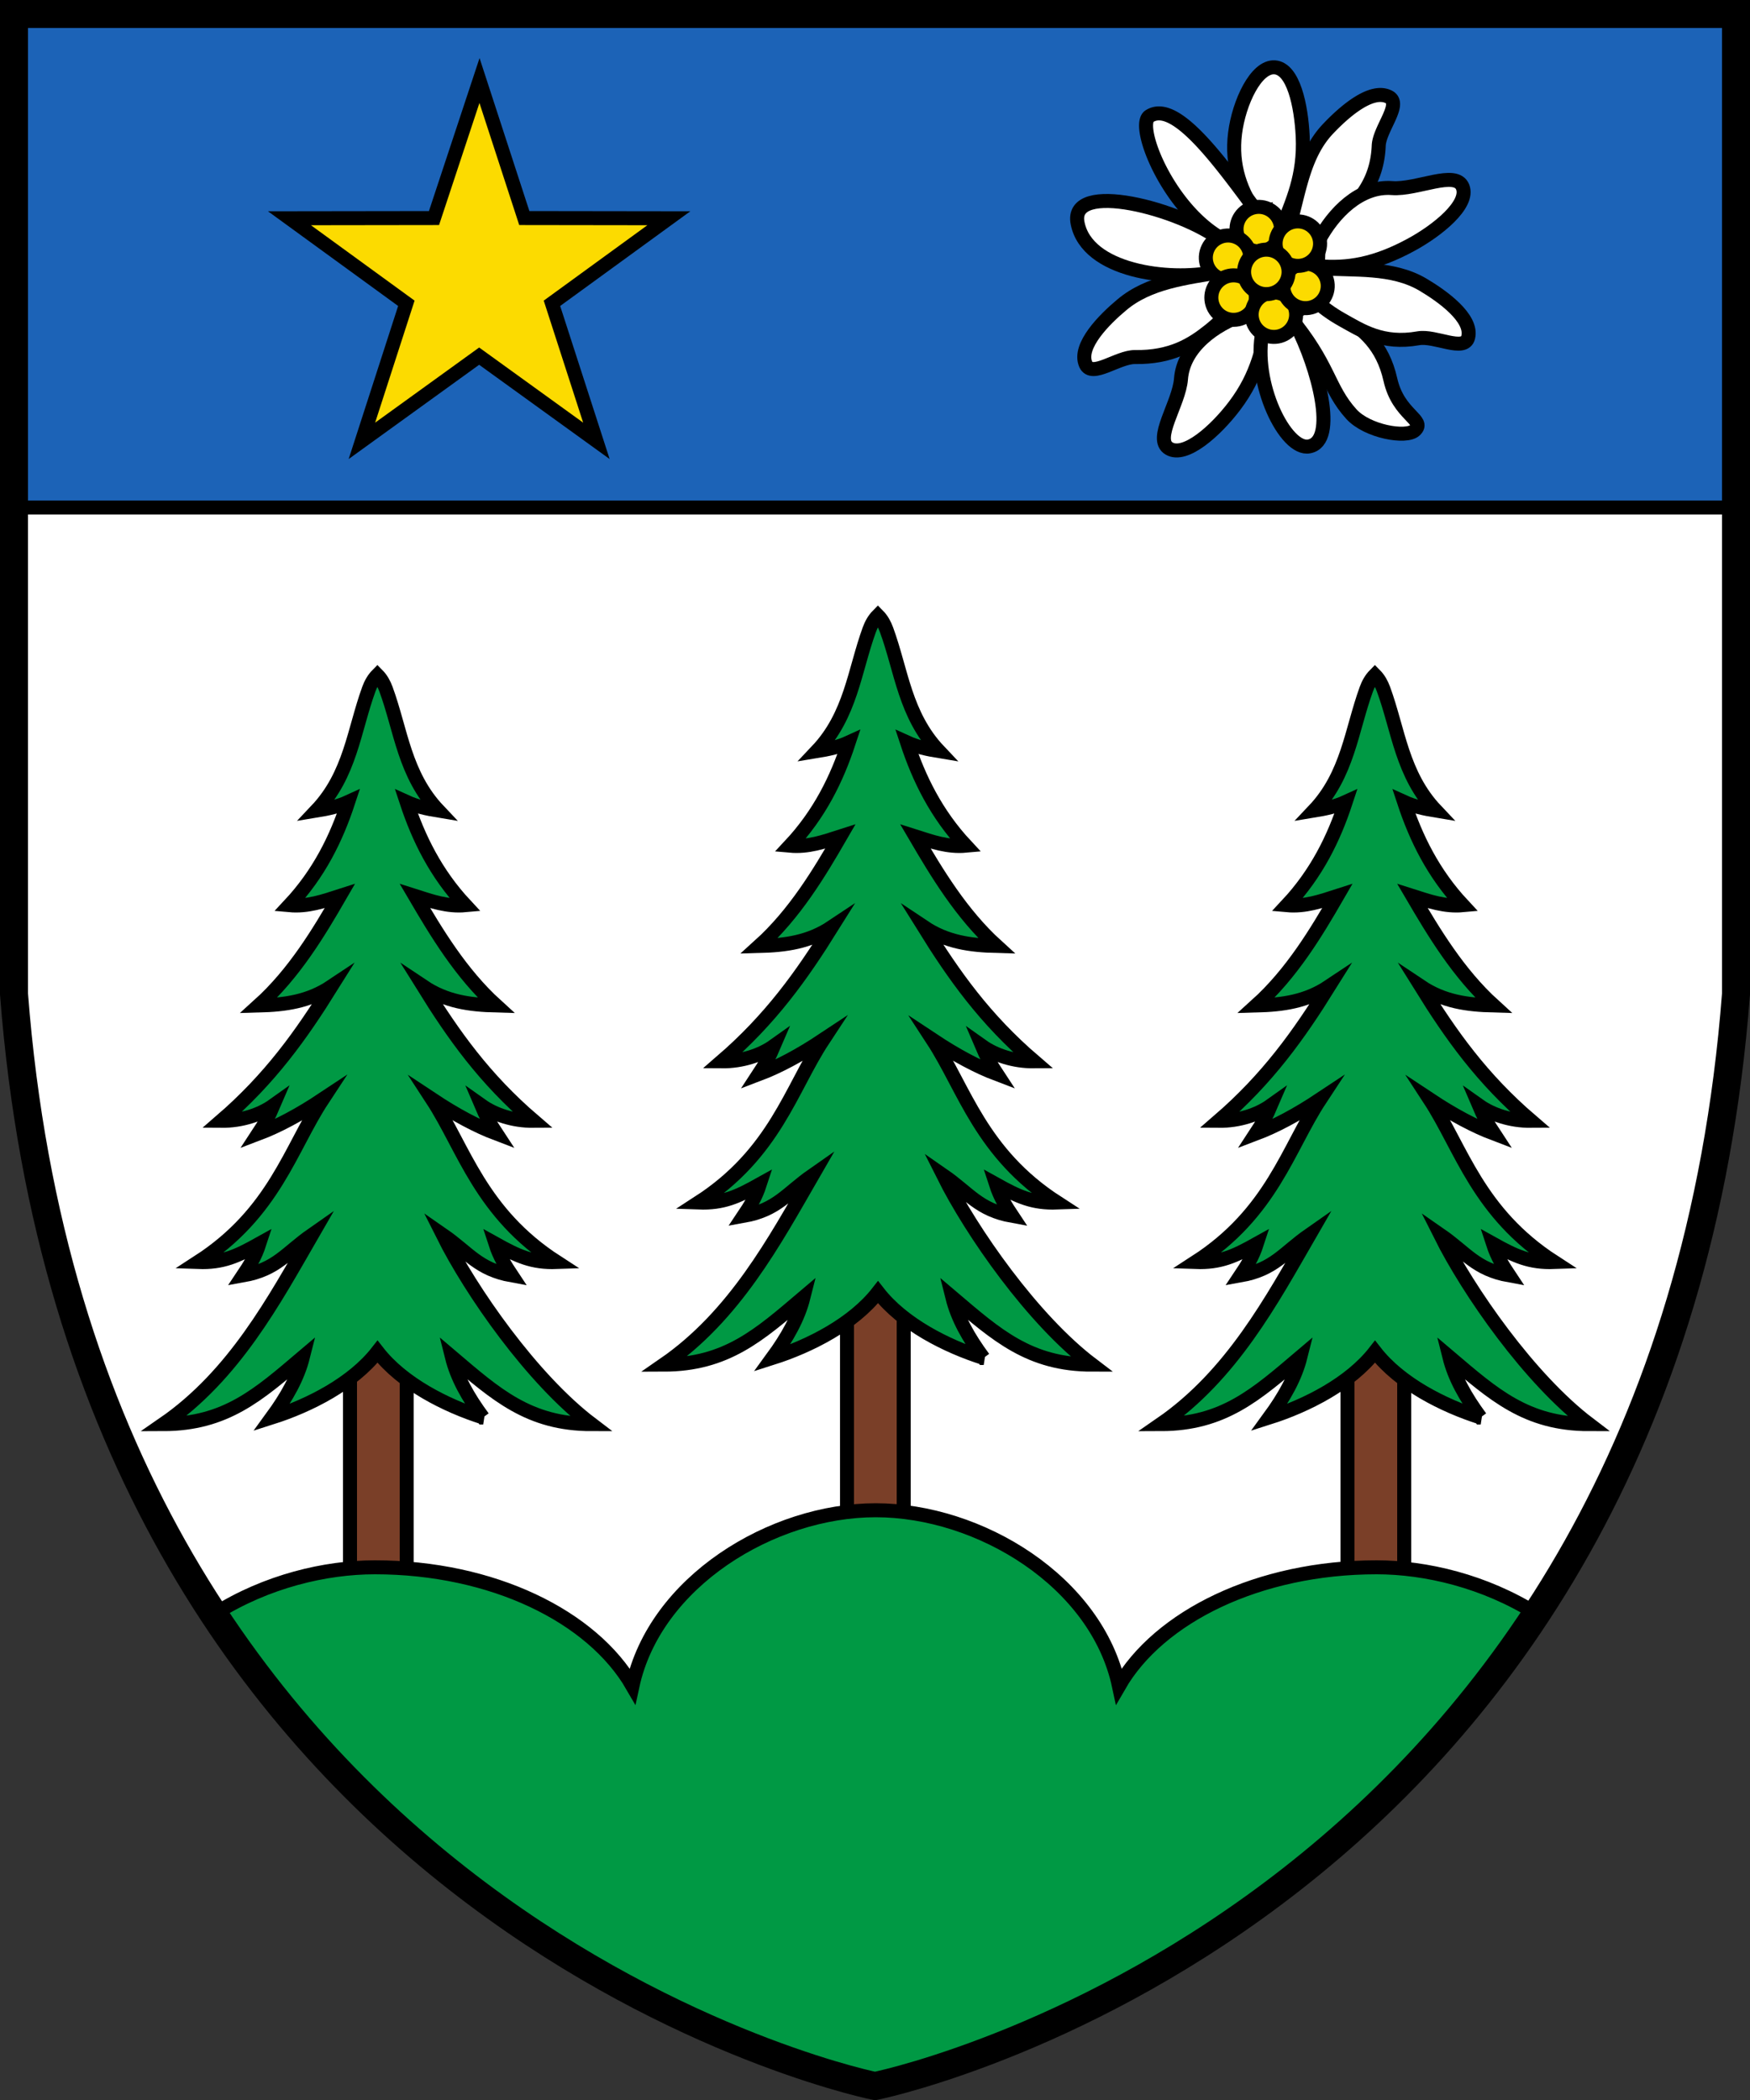 <svg xmlns="http://www.w3.org/2000/svg" width="500" height="600" version="1.0"><rect width="100%" height="100%" fill="#333333" stroke="none"/><path fill="#fff" d="M4 4v280c20 260 236 310 246 312 10-2 226-52 246-312V4z"/><path fill="#1c63b7" stroke="#000" stroke-dashoffset="4.58" stroke-miterlimit="1" stroke-width="4" d="M4 145h492V4H4z"/><g stroke="#000" stroke-dashoffset="4.58" stroke-miterlimit="8" stroke-width="1.87" transform="matrix(2.14 0 0 2.14 23.7 8.99)"><path fill="#fff" d="M157 24.8c-2.46-3.32-3.71-6.95-3.18-11.2.51-4.09 2.8-9 5.31-8.81 2.49.192 3.52 5.12 3.72 9.21.258 5.35-1.42 8.73-2.83 12.4z"/><path fill="#fff" d="M161 26.2c1.36-4.56 1.88-9.59 5.14-13.1 2.05-2.19 5.8-5.57 8.19-4.37 1.84.922-1.23 4.24-1.33 6.52-.204 4.86-2.63 7.18-4.61 9.39a18.55 18.55 0 0 1-3.39 3.01zM157 24.4c-5.18-6.99-11.1-15.3-14.6-13.1-2.04 1.26 2.89 13.4 10.7 16.9 1.6-.37 2.88-1.72 3.93-3.81z"/><path fill="#fff" d="M152 27.9c-5.35-4.21-20.4-8.18-19.2-2.29 1.28 6.41 12.2 7.78 18.2 6.53z"/><path fill="#fff" d="M152 32.1c-4.71.797-9.68 1.34-13.3 4.4-2.3 1.92-5.88 5.48-4.82 7.93.818 1.89 4.3-.992 6.58-.96 4.87.068 7.61-1.68 9.94-3.54 1.25-1 2.31-2.06 3.2-3.22zM161 38c5.5 6.57 5.14 9.55 8.36 13.1 2.13 2.33 7.31 3.23 8.47 2.15 1.51-1.4-2.2-2-3.27-6.75-1.07-4.75-3.66-6.55-6.02-8.36-1.28-.975-2.56-1.74-3.9-2.32zM165 27.9c1.93-3.65 5.51-7.32 9.78-6.99 3.33.255 8.52-2.48 9.43-.133.903 2.33-3.33 5.78-6.94 7.73-4.71 2.55-8.46 3.19-12.4 2.82z"/><path fill="#fff" d="M155 37.8c-3.9 1.35-8.07 4.32-8.4 8.59-.257 3.33-3.75 8.04-1.57 9.3 2.16 1.25 6.22-2.41 8.7-5.68 3.24-4.27 3.76-8 4.68-11.8z"/><path fill="#fff" d="M162 39.2c2.88 5.55 5.56 15.5 1.7 16.2-3.13.614-7.63-8.47-6.21-15.4 1.04-.896 2.58-1.1 4.51-.778z"/><circle cx="150" cy="53.3" r="2.97" fill="#fcdb00" transform="rotate(-10.02)"/><circle cx="23.9" cy="154" r="2.97" fill="#fcdb00" transform="rotate(-70)"/><circle cx="-126" cy="94.8" r="2.97" fill="#fcdb00" transform="rotate(-130.02)"/><circle cx="-150" cy="-64.9" r="2.97" fill="#fcdb00" transform="scale(-1) rotate(-10.02)"/><path fill="#fff" d="M165 31.6c4.75.339 9.77-.234 13.9 2.2 2.58 1.53 6.69 4.46 6.04 7.05-.503 2-4.4-.287-6.65.113-4.79.851-7.58-1.02-10.2-2.48-1.4-.789-2.61-1.67-3.67-2.66z"/><circle cx="-23.9" cy="-165" r="2.97" fill="#fcdb00" transform="scale(-1) rotate(-70)"/><circle cx="126" cy="-106" r="2.97" fill="#fcdb00" transform="rotate(49.98)"/><circle cx="150" cy="59.1" r="2.97" fill="#fcdb00" transform="rotate(-10.02)"/></g><path fill="#fcdb00" fill-rule="evenodd" stroke="#000" stroke-width="4" d="m137 23 12.8 39.3 41.3.056-33.4 24.3 12.7 39.3-33.5-24.2-33.5 24.2 12.7-39.3-33.4-24.3L124 62.3z"/><g stroke="#000" stroke-dashoffset="4.58" stroke-width="4"><path fill="#7a3f28" d="M385 378v107h16.2V378h-8.1z"/><path fill="#094" stroke-miterlimit="6" d="M423 405c-4.31-5.85-7.42-11.4-8.89-17.3 12.6 10.7 22 19.2 39.9 19.2-17-12.9-34.4-37.9-42.5-54.1 7.41 5.13 10.1 9.87 19.7 11.6-1.82-2.73-3.46-5.37-4.65-9.04 6.41 3.57 10.5 5.47 17.5 5.22-21.8-14.1-26.4-32.4-35.6-46.5 6.71 4.45 12.8 7.7 18.4 9.82-1.87-2.83-3.04-5.1-4.3-8.06 3.72 2.64 9.02 4.45 14.9 4.4-14.1-12.1-22.8-24.4-31.5-38.4 6.49 4.34 13.2 5.25 20.8 5.45-10.1-9.18-17.1-20.9-23.2-31.3 4.77 1.52 9.25 3.11 14.4 2.64-8.5-9.12-13.4-19.2-16.8-29.5 2.85 1.3 5.95 1.96 9.12 2.48-9.75-10.3-10.7-23-15-34.7-.566-1.53-1.33-2.93-2.45-4.06-1.12 1.14-1.89 2.53-2.45 4.06-4.3 11.8-5.25 24.4-15 34.7 3.16-.515 6.27-1.17 9.12-2.48-3.42 10.4-8.3 20.4-16.8 29.5 5.19.467 9.67-1.12 14.4-2.64-6.02 10.4-13 22.1-23.2 31.3 7.6-.2 14.3-1.11 20.8-5.45-8.74 14-17.5 26.3-31.5 38.4 5.85.055 11.2-1.76 14.9-4.4-1.26 2.95-2.43 5.23-4.3 8.06 5.6-2.12 11.7-5.37 18.4-9.82-9.28 14.1-13.8 32.4-35.6 46.5 7.05.249 11.1-1.65 17.5-5.22-1.19 3.67-2.82 6.31-4.65 9.04 9.6-1.7 12.3-6.43 19.7-11.6-10.8 18.7-22.2 40.1-42.5 54.1 17.9-.024 27.3-8.51 39.9-19.2-1.47 5.85-4.59 11.4-8.89 17.3 10.7-3.4 23.1-9.69 30.2-18.8 7.1 9.13 19.5 15.4 30.2 18.8z"/><path fill="#7a3f28" d="M242 362v107h16.2V362h-8.1z"/><path fill="#094" stroke-miterlimit="6" d="M281 388c-4.31-5.85-7.42-11.4-8.89-17.3 12.6 10.7 22 19.2 39.9 19.2-17-12.9-34.4-37.9-42.5-54.1 7.41 5.13 10.1 9.87 19.7 11.6-1.82-2.73-3.46-5.37-4.65-9.04 6.41 3.57 10.5 5.47 17.5 5.22-21.8-14.1-26.4-32.4-35.6-46.5 6.71 4.45 12.8 7.7 18.4 9.82-1.87-2.83-3.04-5.1-4.3-8.06 3.72 2.64 9.02 4.45 14.9 4.4-14.1-12.1-22.8-24.4-31.5-38.4 6.49 4.34 13.2 5.25 20.8 5.45-10.1-9.18-17.1-20.9-23.2-31.3 4.77 1.52 9.25 3.11 14.4 2.64-8.5-9.12-13.4-19.2-16.8-29.5 2.85 1.3 5.95 1.96 9.12 2.48-9.75-10.3-10.7-23-15-34.7-.566-1.53-1.33-2.93-2.45-4.06-1.12 1.14-1.89 2.53-2.45 4.06-4.3 11.8-5.25 24.4-15 34.7 3.16-.515 6.27-1.17 9.12-2.48-3.42 10.4-8.3 20.4-16.8 29.5 5.19.467 9.67-1.12 14.4-2.64-6.02 10.4-13 22.1-23.2 31.3 7.6-.2 14.3-1.11 20.8-5.45-8.74 14-17.5 26.3-31.5 38.4 5.85.055 11.2-1.76 14.9-4.4-1.26 2.95-2.43 5.23-4.3 8.06 5.6-2.12 11.7-5.37 18.4-9.82-9.28 14.1-13.8 32.4-35.6 46.5 7.05.249 11.1-1.65 17.5-5.22-1.19 3.67-2.82 6.31-4.65 9.04 9.6-1.7 12.3-6.43 19.7-11.6-10.8 18.7-22.2 40.1-42.5 54.1 17.9-.024 27.3-8.51 39.9-19.2-1.47 5.85-4.59 11.4-8.89 17.3 10.7-3.4 23.1-9.69 30.2-18.8 7.1 9.13 19.5 15.4 30.2 18.8z"/><path fill="#7a3f28" d="M100 378v107h16.2V378h-8.1z"/><path fill="#094" stroke-miterlimit="6" d="M138 405c-4.31-5.85-7.42-11.4-8.89-17.3 12.6 10.7 22 19.2 39.9 19.2-17-12.9-34.4-37.9-42.5-54.1 7.41 5.13 10.1 9.87 19.7 11.6-1.82-2.73-3.46-5.37-4.65-9.04 6.41 3.57 10.5 5.47 17.5 5.22-21.8-14.1-26.4-32.4-35.6-46.5 6.71 4.45 12.8 7.7 18.4 9.82-1.87-2.83-3.04-5.1-4.3-8.06 3.72 2.64 9.02 4.45 14.9 4.4-14.1-12.1-22.8-24.4-31.5-38.4 6.49 4.34 13.2 5.25 20.8 5.45-10.1-9.18-17.1-20.9-23.2-31.3 4.77 1.52 9.25 3.11 14.4 2.64-8.5-9.12-13.4-19.2-16.8-29.5 2.85 1.3 5.95 1.96 9.12 2.48-9.75-10.3-10.7-23-15-34.7-.566-1.53-1.33-2.93-2.45-4.06-1.12 1.14-1.89 2.53-2.45 4.06-4.3 11.8-5.25 24.4-15 34.7 3.16-.515 6.27-1.17 9.12-2.48-3.42 10.4-8.3 20.4-16.8 29.5 5.19.467 9.67-1.12 14.4-2.64-6.02 10.4-13 22.1-23.2 31.3 7.6-.2 14.3-1.11 20.8-5.45-8.74 14-17.5 26.3-31.5 38.4 5.85.055 11.2-1.76 14.9-4.4-1.26 2.95-2.43 5.23-4.3 8.06 5.6-2.12 11.7-5.37 18.4-9.82-9.28 14.1-13.8 32.4-35.6 46.5 7.05.249 11.1-1.65 17.5-5.22-1.19 3.67-2.82 6.31-4.65 9.04 9.6-1.7 12.3-6.43 19.7-11.6-10.8 18.7-22.2 40.1-42.5 54.1 17.9-.024 27.3-8.51 39.9-19.2-1.47 5.85-4.59 11.4-8.89 17.3 10.7-3.4 23.1-9.69 30.2-18.8 7.1 9.13 19.5 15.4 30.2 18.8z"/></g><path fill="#094" stroke="#000" stroke-dashoffset="4.58" stroke-linecap="round" stroke-width="4" d="M61.2 461c13.7 21 31.2 41.2 47.9 56.9 23.1 21 45.4 36.9 71.2 50.5C206 580.9 230 590 250 595.7c27.3-8.19 54.6-18.6 77-31 32.5-18.7 62-42.6 85.1-68.5 10.3-11.9 18.8-23.2 26.8-35.2-14.7-9.23-31.5-13.2-45.6-13.2-33.7 0-62.2 14.1-73.6 33.9-6.35-29.8-39.8-50.2-69.5-50.2s-63.1 20.5-69.5 50.2c-11.5-19.9-40-33.9-73.6-33.9-14.2 0-31 4.01-45.6 13.2z"/><path fill="none" stroke="#000" stroke-width="8" d="M4 4v280c20 260 236 310 246 312 10-2 226-52 246-312V4z"/></svg>